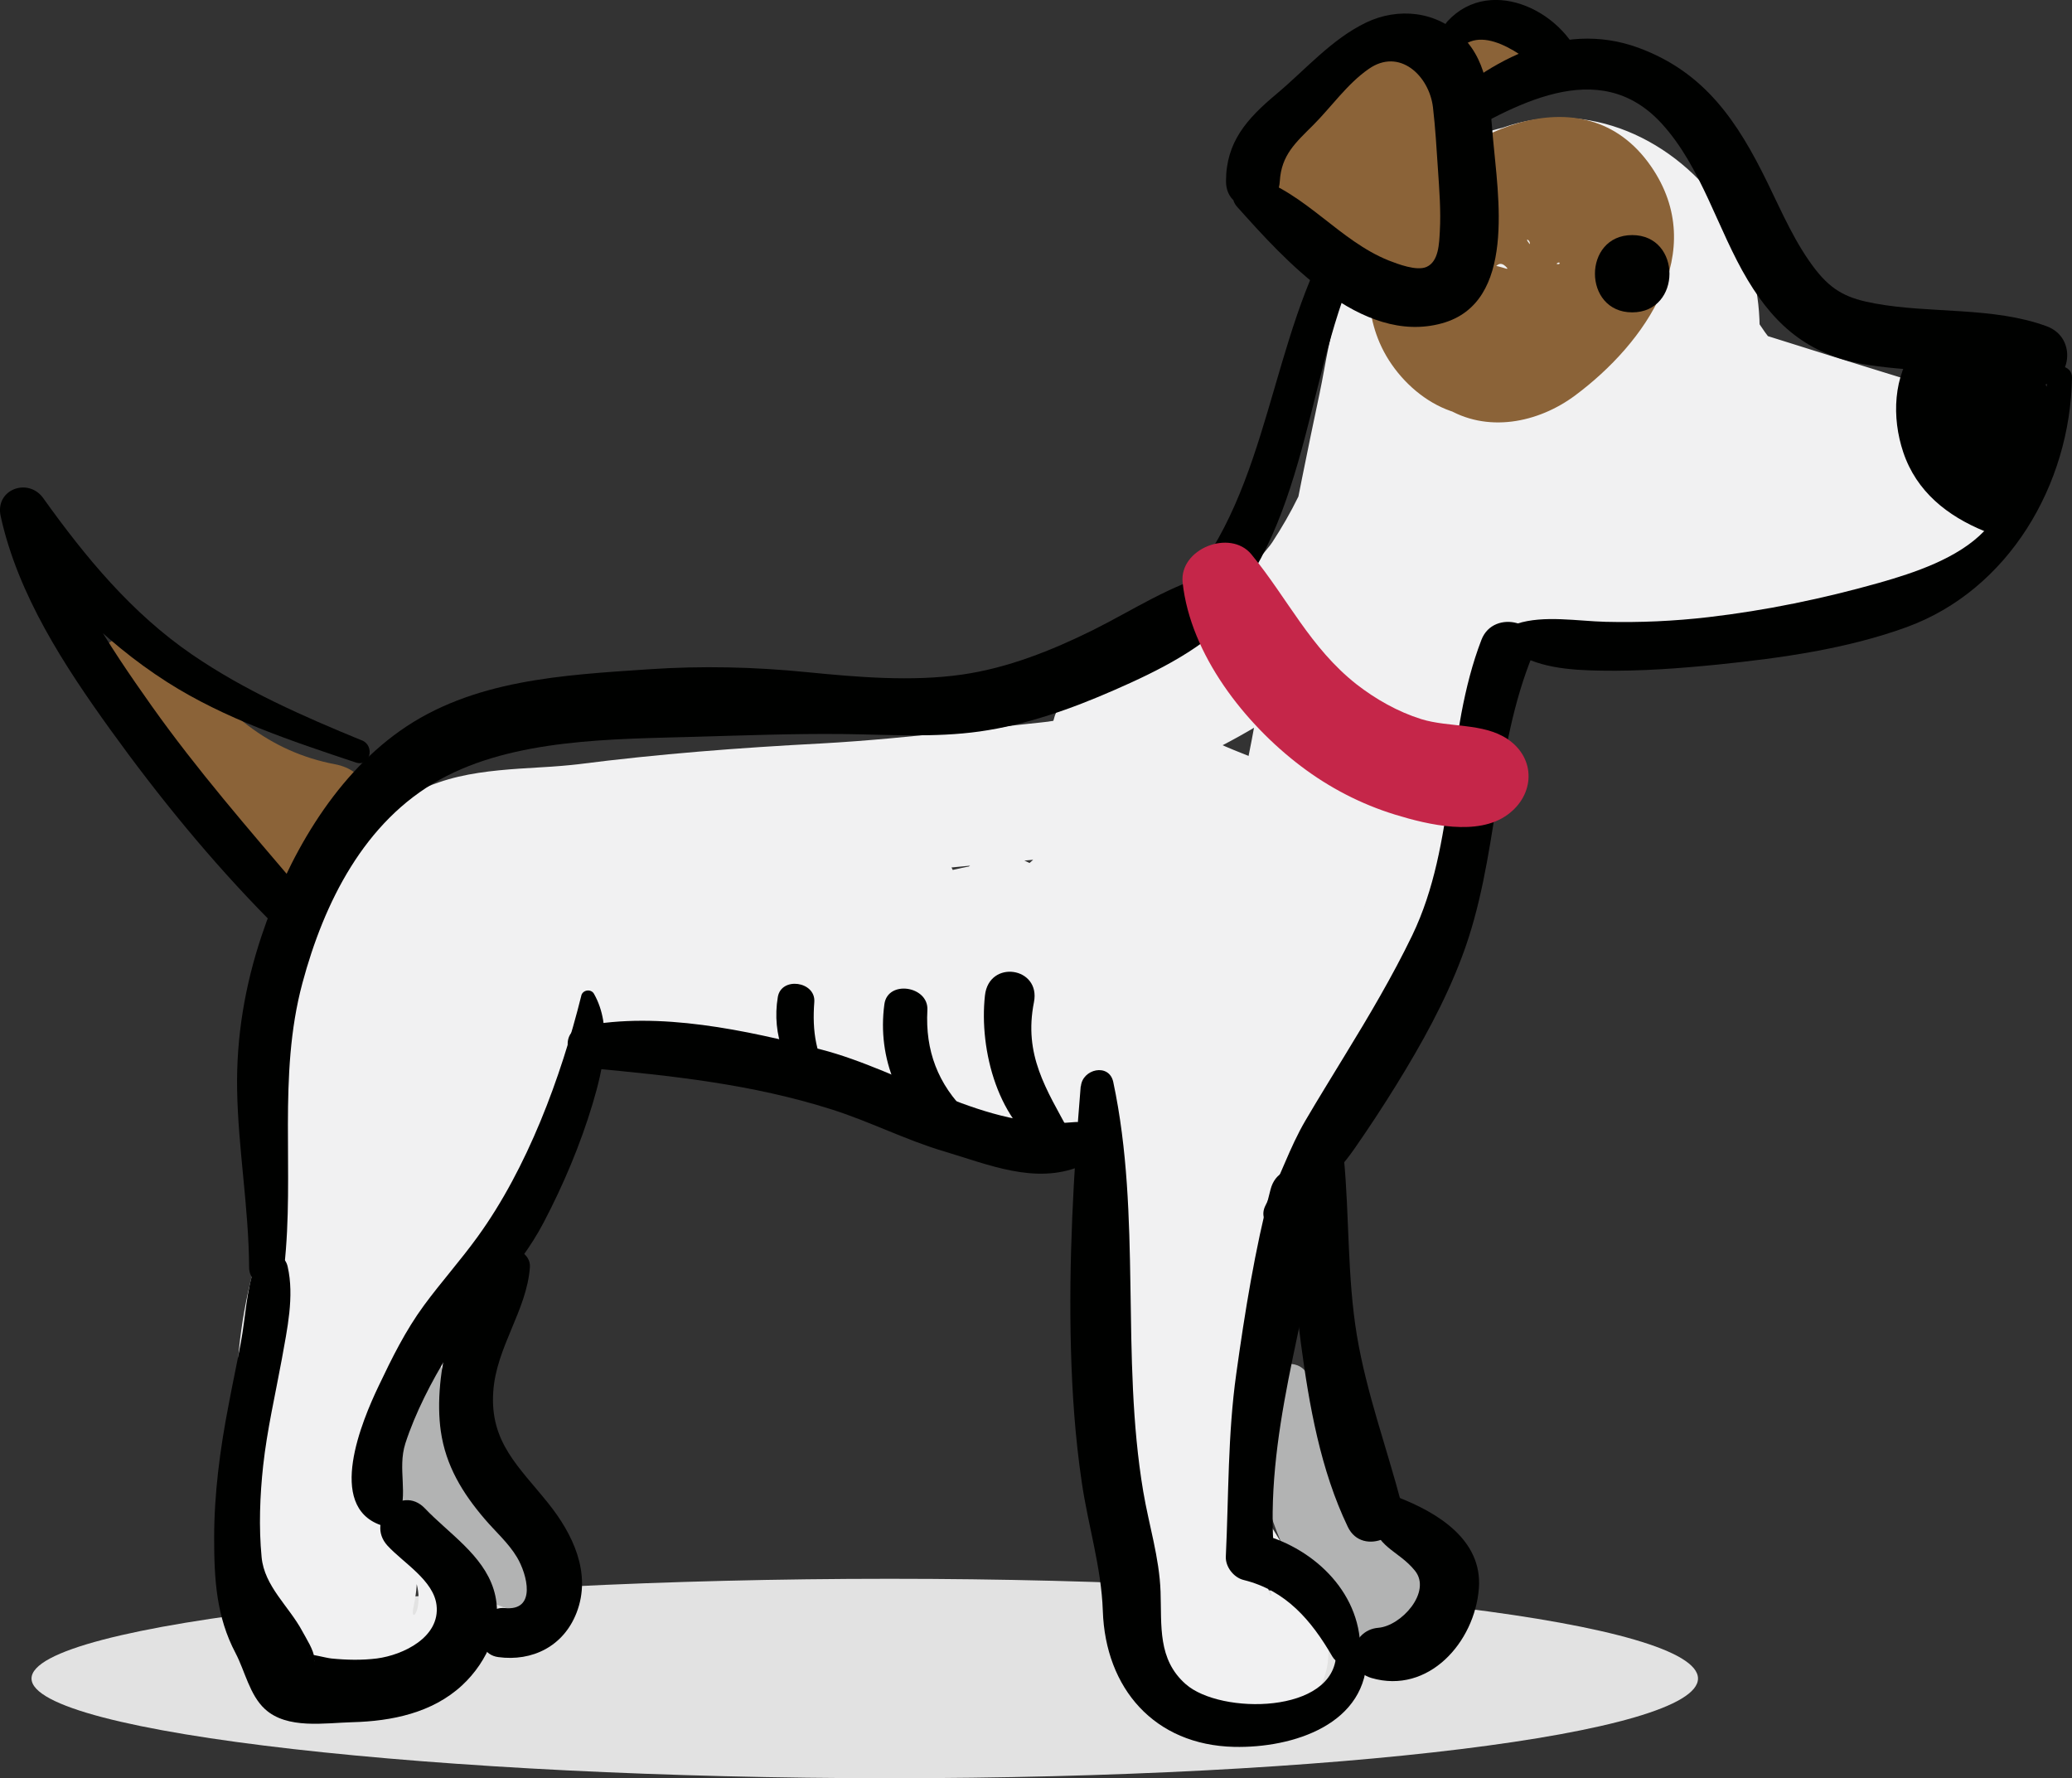 <svg xmlns="http://www.w3.org/2000/svg" id="Camada_2" data-name="Camada 2" viewBox="0 0 120.94 103.78"><rect x="0" y="0" width="120.94" height="103.78" fill="#333333" stroke="none"/><defs><style>      .cls-1 {        fill: #e2e2e2;      }      .cls-2 {        fill: #f1f1f2;      }      .cls-3 {        fill: #000100;      }      .cls-4 {        fill: #8b6338;      }      .cls-5 {        fill: #b2b3b3;      }      .cls-6 {        fill: #c52649;      }    </style></defs><g id="Calculadora"><g><path class="cls-4" d="M87.47,5.92c3.11,0,3.12-4.84,0-4.84s-3.12,4.84,0,4.84h0Z"></path><path class="cls-2" d="M65.38,46.2c5.89-2.4,11.47-5.08,15.33-10.34,3.41-4.64,4.33-10.58,5.18-16.13.77-5.04-5.68-6.82-7.6-2.1-.68,1.66-.9,3.6-1.27,5.34-.7,3.28-1.35,6.57-2,9.86-.63,3.2-1.26,6.4-1.82,9.61-.32,1.83-.84,3.82-.88,5.68-.08,4.22,5.83,5.75,7.9,2.14,3.51-6.12,5.54-12.81,7.22-19.61-2.68-.36-5.36-.73-8.05-1.09.2,2.96.21,5.97-.42,8.87-.64,2.94-1.82,5.7-3.09,8.41,2.43.66,4.86,1.32,7.3,1.98-.05-1.81.29-3.7.57-5.5-2.4-.66-4.81-1.33-7.21-1.99-1,7.19-3.7,13.92-7.93,19.81-1,1.4-.53,3.61.61,4.75,1.28,1.28,3.2,1.41,4.75.61,3.23-1.66,5.43-4.49,6.62-7.87-2.51-.69-5.03-1.39-7.54-2.08-.52,1.91-1.06,3.81-1.6,5.72-.58,2.05.71,4.29,2.76,4.86,2.2.6,4.12-.75,4.86-2.76,3.87-10.53,7.75-21.06,11.56-31.62l-5.12,2.91c9.39,3.64,20.62,2.76,29.19-2.57,4.13-2.56,1.37-8.52-3.21-7.62-2.26.45-4.33-.14-6.25-1.34-.7,2.58-1.4,5.15-2.09,7.73,2.75-.32,5.51-.63,8.26-.95,2.11-.24,3.92-1.43,4.19-3.7.25-2.12-.98-4.04-3.05-4.68-4.13-1.27-8.26-2.56-12.38-3.87-2.21-.7-4.71.64-5.55,2.72-.79,1.97-.25,4.91,1.92,5.87,2.75,1.21,5.48,2.46,8.27,3.57.43-3.18.86-6.36,1.29-9.54-.36.04-.72.05-1.08.02.41,0,.31-.07-.28-.19.35.25-.63-.51-.66-.54-1.08-.94-1.74-2.23-2.46-3.51-1.59-2.83-3.25-5.82-5.87-7.84-6.49-5.02-16.36-.08-14.88,8.35.87,4.96,9.4,3.88,8.88-1.2-.11-1.02.04.02-.29.07,0,0,.6-.5.25-.24.14-.1.64-.2.31-.14-.45.09.69.06-.05-.11.4.09.6.33.92.72,1.68,2.07,2.03,5.54,2.53,8.28.62,3.46,6.26,4.25,7.75,1.01,2-4.33,2.27-9.51-.5-13.62-2.83-4.2-8.01-6.66-12.98-4.88-4.38,1.57-7.5,5.95-7.29,10.66.07,1.47.39,3.14,1.47,4.21.93.93,2.33,1.48,3.46,2.15,2.14,1.27,4.24,2.6,6.44,3.77,4.21,2.26,8.75-3.22,5.19-6.73-1.81-1.78-3.48-3.45-6.16-3.67-2.46-.2-4.79.84-6.29,2.81-1.64,2.15-1.95,5.58.09,7.63,1.01,1.01,2.6,1.36,3.92,1.83s2.71.98,4.06,1.47c.38-2.82.76-5.65,1.15-8.47-1.18-.12-2.38-.21-3.56-.38-2.34-.34-4.71.58-5.39,3.06-.64,2.31.78,4.73,3.06,5.39,3.24.94,6.48,1.88,9.71,2.85,2.52.75,5.3-.91,5.99-3.4.65-2.37-.8-5.51-3.4-5.99-3.33-.62-6.65-1.26-9.97-1.9-.39,2.87-.78,5.74-1.16,8.6,1.58.08,3.15.25,4.72.4,2.11.19,4-1.79,4.24-3.74.26-2.21-1.01-4.01-3.09-4.73-2.04-.71-4.08-1.42-6.12-2.12.99.99,1.99,1.99,2.98,2.98.97,2.37-1.59,1.55-2.19,2-.03.02,1.02,1.1,1.35,1.44,1.73-2.24,3.46-4.49,5.19-6.73-3.04-1.7-5.98-3.58-9.04-5.24.65.85,1.31,1.7,1.96,2.55-.19-.7-.08-1.41.59-2.13.56-.61,1.53-1.01,2.53-.52,2.16,1.04,2.67,4.1,1.72,6.16,2.63.71,5.27,1.43,7.9,2.14-.3-5.67-1.82-12.57-7.31-15.51-6.07-3.25-13.58,1.24-13.73,8.05h9.04c-.05-1.03-.03-.14-.09.14-.08.16-.21.27-.38.32.46-.25.56-.32.29-.22-.27.09-.16.06.35-.09-.15.06-.29.06-.42,0,.06-.04.29.07.37.12.27.17.28.17.02,0,.25.23.48.47.71.72.49.56.08.05.54.73.71,1.04,1.33,2.13,1.94,3.23,2.74,4.96,6.73,10.01,13.03,9.68,2.4-.13,4.47-1.75,4.77-4.21.31-2.6-1.18-4.36-3.48-5.33-2.38-1-4.81-1.88-7.23-2.8-.83,3.02-1.67,6.04-2.5,9.06,4.19,1.08,8.44,1.9,12.61,3.02v-8.22c-2.74.39-5.49.78-8.23,1.17-3.69.52-3.8,5.93-.99,7.58,3.89,2.28,8.25,2.88,12.66,2.22-1.07-2.54-2.14-5.08-3.21-7.62-7.08,3.96-15.18,4.65-22.77,1.75-2.21-.84-4.42.96-5.12,2.91-3.76,10.56-7.45,21.15-11.15,31.73,2.54.7,5.07,1.4,7.61,2.1.51-1.91,1-3.83,1.53-5.74,1.35-4.91-5.88-6.77-7.54-2.08-.53,1.51-1.65,2.47-3.04,3.18,1.79,1.79,3.58,3.58,5.37,5.37,4.88-6.76,7.61-14.52,8.5-22.78.22-2.01-1.87-3.74-3.74-3.74-2.22,0-3.5,1.73-3.74,3.74-.21,1.8-.38,3.72-.91,5.45-1.08,3.54,4.05,6.95,6.54,3.81,5.1-6.42,6.84-15.11,5.41-23.12-.68-3.83-7.36-3.99-7.9,0-.86,6.3-3.45,12.08-6.64,17.51,2.63.71,5.27,1.43,7.9,2.14.02-.81-.2,1.14-.09.59.07-.34.1-.68.16-1.02.18-1.09.37-2.19.55-3.28.56-3.25,1.09-6.5,1.64-9.75s1.11-6.47,1.72-9.7c.32-1.7.49-3.6,1.11-5.23-2.58-.35-5.16-.7-7.74-1.05-.3,2.41-.77,5.15-1.47,7.66-.16.58-.34,1.16-.55,1.73-.1.27-.2.54-.3.81-.23.58.39-.79-.07.15s-.96,1.8-1.52,2.66c-.04.07-.45.61-.17.25.31-.41-.25.29-.31.36-.37.41-.74.82-1.14,1.2-1,.97-1.34,1.21-2.17,1.79-2.46,1.73-4.98,3.37-7.58,4.9-3.08,1.81-1.01,7.44,2.53,5.99h0Z"></path><path class="cls-4" d="M82.7,17.17c-1.48,2.24-.53,5.24,1.65,6.61,2.42,1.52,5.43.91,7.6-.71,4.08-3.04,7.85-8.39,4.42-13.36-3.95-5.72-11.67-1.9-14.86,2.57-1.63,2.28-2.1,5.13-.98,7.73,1.21,2.8,4.49,5.2,7.62,3.92,1.76-.72,3.11-2.06,3.11-4.09,0-1.82-1.31-3.66-3.11-4.09-.08-.02-.79-.25-.82-.22.59-.62,1.17,1.18,1.32,1.29.35.26-.29.49.48-.09.34-.26,1.4-.92,1.64-1.24.31-.43.42.14-.07-.17-.78-.5-.82-.26-1.49-1.17-.27-.37.29-.03,0,.22-.04.03.05-.31,0-.22-.34.6-.79,1.06-1.27,1.56-.45.45-.96.78-1.41,1.19l-.43.26c1.16.05,1.46-.02.9-.2-.56-.21.13.15.16.22-.85-1.89-3.48-1.45-4.44,0h0Z"></path><path class="cls-1" d="M1.84,97.96c0-3.21,24.03-5.82,50.09-5.82s47.18,2.6,47.18,5.82-21.12,5.82-47.18,5.82S1.84,101.18,1.84,97.96Z"></path><path class="cls-4" d="M18.08,48.99c-1.15-1.74-1.98-3.61-3.19-5.32-1.31-1.85-2.69-3.64-4.03-5.46-2.23-3.03-7.19-.37-5.17,3.02,2.62,4.39,7.33,7.88,12.24,9.21,3.81,1.04,5.4-5.13,1.61-5.84-3.78-.71-6.76-3.12-8.68-6.4-1.72,1.01-3.45,2.02-5.17,3.02,1.66,2.18,3.44,4.2,5.26,6.25,1.57,1.77,3.25,3.84,5.8,3.84,1.12,0,1.99-1.33,1.34-2.33h0Z"></path><path class="cls-2" d="M21.53,63.53c-.86.75-1.51,1.75-2.16,2.68-.22.31-.43.63-.64.95-.13.21-.67,1.02-.05.14-.82,1.17-1.26,2.29-1.7,3.62-1.12,3.41-2.08,6.88-2.77,10.4-.6,3.06-1.3,6.53-.45,9.62.14.49.34.98.59,1.42s.91.86.96,1.29c-.05-.42-.43-.89-.46-1.42-.02.53.01.32.11-.61-.08.48-.14.96-.19,1.44.09,3.7,3.09,5.32,6.42,5.38,2.06.03,3.99-1.48,4.53-3.45.59-2.16-.47-4.05-2.16-5.3.17.06.3.17.4.32.18.44.19.4.03-.13-.17.71.02-.39.02-.64,0-1.2.11-2.4.11-3.6,0-4.96-7.78-6.28-8.85-1.2l-.44,2.08h8.74c-1.13-4.56-.77-8.67.92-13.05-2.88-.8-5.77-1.59-8.65-2.39-.43,3.17-1,6.32-1.43,9.5,2.94.4,5.88.8,8.81,1.19.03-.79.05-1.58.09-2.37.02-.33.04-.66.07-.99.07-.83-.24.93.06-.44.06-.29.53-1.54.29-1.05l.23-.39c-.19.2-.18.19.03-.04.28-.33.62-.6.95-.87-2.45-1.43-4.9-2.85-7.35-4.28-.46,1.27-.24,2.74-.08,4.04.08.65.17,1.31.23,1.97.02.27,0,.58.05.84.18.77.23-.78.05-.27-.79,2.19.89,4.72,3.01,5.3,2.42.66,4.48-.82,5.3-3.01.11-.29.22-.58.34-.86.08-.2.16-.39.24-.59.04-.11.09-.22.13-.33.19-.49-.38.82-.13.3.59-1.22,1.12-2.47,1.7-3.7.83-1.76,1.41-3.56,2.02-5.4.45-1.35,1.04-2.51,1.88-4.03.73-1.31,1.5-2.59,2.37-3.82.18-.25.36-.5.55-.75-.37.5-.18.21.08-.08.28-.32.82-.7,1.01-1.06.06-.11-.83.51-.21.19-.07.04-1.38.54-1.39.37,0-.1,1.83.15.97.02-.7-.11.25.06.42.09.31.07.62.13.93.2.76.17,1.51.37,2.26.58,3.28.91,6.56,1.82,9.85,2.69,3.08.82,6.17,1.71,9.37,1.1.95-.18,1.84-.55,2.75-.88.33-.12,1.01-.2,1.27-.41.37-.3.08.13-.11,0-.03-.02-.45-.16-.5-.16.04,0-.52-.34-.17-.13.07.04.19.27.26.28-.23-.03-.56-.6-.05.08.41.56-.12-.56.08.16.11.4.26.79.37,1.2.22.84.38,1.7.52,2.56-.1-.66.05.41.07.6.06.53.1,1.06.15,1.59.15,1.96.22,3.93.26,5.89.09,4.64.09,9.24.99,13.82.95,4.84,3.52,10.7,9.29,10.67,3.2-.02,4.59-3.27,3.39-5.91-.85-1.86-1.82-3.66-2.9-5.4-.11-.18-.42-1-.09-.09-.13-.35-.25-.72-.32-1.09.14.72.04-.11.04-.39,0-.44.03-.89.06-1.33.06-.78.16-1.55.25-2.32.02-.15.16-1.15.02-.18.11-.82.23-1.64.35-2.46.28-1.92.57-3.83.87-5.75,1.26-7.94,2.63-15.9,4.54-23.71.35-1.43.07-3.32-1.14-4.31-1.65-1.35-3.28-2.27-5.25-3.08-1.4-.57-2.72-1.01-3.98-1.87-1.67-1.15-3-1.21-4.9-.91-.81.13-1.63.25-2.44.37-.23.03-1.64.22-.73.11-.48.06-.96.11-1.44.16-1.33.15-2.67.29-4,.44-2.71.29-5.4.56-8.12.71-4.78.25-9.49.61-14.24,1.22-.18.02-.6.06.19-.02-.37.04-.74.08-1.12.11-.81.07-1.63.1-2.45.16-1.58.11-3.2.28-4.7.8-4.02,1.39-7.1,4.15-8.45,8.22-.6,1.8-.73,3.76-.93,5.64-.18,1.67-.83,3.79-.94,5.86-.09,1.65.3,3.28,1.14,4.71.23.39.47.79.72,1.15.53.77-.13-.63-.02.02.16.94.08.02.11,1,.17,5.37,7.3,6.05,9.06,1.23,2.34-6.4,2.64-13.96,6.15-19.59-2.8-1.18-5.61-2.36-8.41-3.54-.07.23-.17.46-.24.69-.27.93.47-.96,0,.04-.33.68-.63,1.38-.97,2.06-.76,1.56-1.56,3.1-2.34,4.65-1.52,3-3.19,6.05-4.19,9.27-.63,2.04.58,4.34,2.51,5.11,2.12.85,4.12.03,5.41-1.77,4.15-5.76,9.73-10.39,14.85-15.25-2.31-1.35-4.63-2.69-6.94-4.04.36-1.08-.34.39-.32.37-.15.19-.88,1.05-1.23,1.49-1.04,1.29-1.96,2.48-2.51,4.06-1.33,3.82,4.06,6.78,6.73,3.92.13-.14-.92.61-.14.14.65-.39-.81.22.06-.02s1.72-.53,2.6-.75c2.18-.54,4.39-.96,6.59-1.4,2.05-.41,4.11-.81,6.12-1.37,1.66-.46,3.73-1.01,4.87-2.4-2.01-1.55-4.02-3.1-6.04-4.66-.01.03.53-.57.62-.62-.65.35.7-.14-.13.07-.39.1-.79.21-1.19.32-.19.05-.4.08-.59.12.68-.14-.03.02-.2.03-2.18.19-4.38.18-6.57.25-3.55.1-9.17-.19-11.25,3.38-1.94,3.32,2.67,7.04,5.4,4.16.38-.41-.52.24-.21.12.15-.06.28-.2.45-.25-.99.31.32-.04.56-.09.23-.05.46-.09.69-.13.39-.07-.54.04.14,0,.56-.04,1.13-.08,1.69-.1,2.66-.09,5.32.07,7.97.21,4.39.23,10.16,1.2,14.19-1.02-1.83-1.41-3.66-2.81-5.48-4.22-.29,1.16-.51,2.33-.74,3.5-.67,3.33,3.55,6.57,6.17,3.59,1.83-2.09,4.09-3.72,5.97-5.76-1.95-1.14-3.91-2.27-5.86-3.41-.48,3.48-1.6,6.71-2.85,9.97-1.42,3.67,4.77,6.32,6.41,2.7.94-2.07,1.89-4.14,2.79-6.22-2.12-.9-4.25-1.79-6.37-2.69l-1.38,6.28c-.94,4.3,5,5.84,6.52,1.8-.2.53.27-.53.27-.53.17-.32.36-.64.55-.95.4-.66.85-1.3,1.32-1.91.96-1.26,2.02-2.47,3.19-3.54l-5.61-3.26c-.47,3.47-2.47,6.52-2.99,9.97,2.29.31,4.59.62,6.88.93l.45-4.09c-2.23.6-4.45,1.21-6.68,1.81.15.35.29.85.46,1.09.08.29.1.25.06-.12,1.78-1.77,2.12-2.49,1.01-2.16.45.2-.2,0-.55,0-.45,0-.91,0-1.36-.03-1.79-.1-3.52-.58-5.2-1.19-.86-.31.08.06.33.12-.34-.08-.91-.38-1.33-.53-.45-.16-.91-.3-1.37-.44-1.33-.42-2.66-.84-3.99-1.24-3.24-.99-6.49-1.95-9.76-2.78-2.56-.65-5.23-1.42-7.88-1.03-2.12.31-3.28,3-2.77,4.87.63,2.28,2.75,3.07,4.87,2.77-1.51.22-.82.15-.41.13.97-.05-.79-.18-.06-.02.62.14,1.24.23,1.86.37,1.75.39,3.49.86,5.23,1.34,3.45.96,6.88,1.99,10.3,3.08.54.17,1.07.36,1.62.52.22.06.43.16.65.21,1.32.18,1.4.19.25.04.13.04.27.08.41.11,2.18.61,4.56.77,6.8.97,2.45.22,5.49.18,7.32-1.73,2.36-2.45.93-5.37-.3-7.95-.67-1.41-2.61-2.04-4.05-1.65-1.59.44-2.52,1.87-2.63,3.45-.1,1.36-.19,2.73-.29,4.09-.13,1.89,1.7,3.5,3.5,3.5,2.07,0,3.29-1.61,3.5-3.5-.07.61.15-.62.15-.61.11-.45.24-.9.37-1.34.26-.89.56-1.76.84-2.64.58-1.8,1.1-3.54,1.34-5.42.39-3.09-3.82-4.15-5.73-2.37-2.9,2.7-5.58,6.2-7.1,9.87,2.17.6,4.35,1.2,6.52,1.8.53-2.07,1.05-4.15,1.58-6.22.93-3.68-4.63-6.38-6.37-2.69-.97,2.06-1.89,4.13-2.83,6.2,2.14.9,4.27,1.8,6.41,2.7,1.26-3.27,2.37-6.49,2.85-9.97.22-1.57-.15-3.1-1.61-3.96-1.3-.76-3.2-.59-4.25.55-1.88,2.05-4.3,3.49-6.23,5.5,2.06,1.2,4.11,2.39,6.17,3.59.29-1.16.59-2.31.82-3.48.61-3.06-2.53-5.99-5.48-4.22-.7.42.72-.09-.21.09-.42.08-.82.19-1.25.26.98-.16-.73.05-1.01.06-.59.03-1.17.04-1.76.05-2.76.02-5.52-.12-8.28-.2-2.52-.07-5.07-.14-7.58.14-2.3.26-4.82.67-6.49,2.44l5.4,4.16c-.13.2-.86.94-.43.54.23-.21-.59.19-.23.11.16-.03.3-.1.46-.13.21-.04,1.35-.25.59-.15.48-.07.97-.1,1.45-.14,2.19-.16,4.38-.15,6.57-.19,3.91-.08,9.06.39,11.6-3.19,1.1-1.54.42-3.9-.99-4.96-1.57-1.17-3.6-1.03-5.05.3.52-.48.73-.47.08-.16.23-.11.66-.22-.09.02-.86.27-1.73.51-2.61.71-2.19.51-4.41.9-6.62,1.32-3.41.64-8.56.98-11.12,3.65,2.24,1.31,4.48,2.61,6.73,3.92l-.18.44c.21-.31.24-.38.08-.18-.28.25.26-.32.31-.38.48-.57,1-1.11,1.49-1.67,1.11-1.27,2.01-2.47,2.61-4.05.64-1.7-.43-3.82-1.91-4.69-1.66-.97-3.64-.57-5.03.65-5.93,5.2-11.66,10.46-16.47,16.74l7.92,3.34c.09-.27.2-.54.3-.81-.39,1.06.03-.06.11-.22.35-.73.7-1.46,1.07-2.18.81-1.57,1.66-3.13,2.5-4.68,1.53-2.81,3.22-5.63,4.26-8.67.74-2.14-.67-4.62-2.66-5.43-2.19-.88-4.45-.07-5.74,1.88-4.34,6.55-4.52,14.55-7.1,21.78,3.02.41,6.04.82,9.06,1.23-.06-1.57-.26-3.08-.86-4.53-.25-.6-.71-2-1.3-2.39.16.11.16.36.16.83,0-.27-.02-.51,0-.78-.03.28-.14.68.1-.34.37-1.55.55-3.15.72-4.73.15-1.4.19-2.13.41-3.08.07-.31.15-.62.25-.92,0,0,.29-.69.12-.33.16-.33.37-.61.73-.86.72-.51,1.25-.76,2.11-.99.29-.08.57-.13.86-.19-.77.15-.06,0,.1,0,.62-.04,1.24-.09,1.87-.13,1.42-.1,2.83-.29,4.25-.49.75-.11.45-.06-.15.02.42-.05.84-.11,1.25-.16,2.1-.26,4.19-.52,6.29-.86,4.4-.71,8.05-1.27,12.25-1.7,3.67-.37,7.36-.65,11.02-1.07l-2.91-1.21c1.43,1.32,3.01,2.32,4.77,3.14,1.38.65,2.89,1.22,4.01,2.26-.38-1.44-.76-2.87-1.14-4.31-1.15,3.71-1.66,7.63-2.21,11.46-.68,4.73-1.27,9.48-1.79,14.23-.42,3.82-1,7.73-1.03,11.58,0,.53.01,1.06.06,1.59.02.21.27,1.98.12.93.16,1.18.43,2.12.91,3.2.78,1.73,1.77,3.35,2.48,5.12,1.26-1.66,2.52-3.31,3.78-4.97.12,0,.55.21.19.03-.44-.22.14.14.17.09.18-.32.28,1.13-.02-.02,0,0-.4-.5-.17-.17-.26-.36-.55-1.12-.76-1.82-.65-2.19-.85-4.46-.92-6.74-.12-3.85-.06-7.7-.28-11.55-.23-4.05-.56-8.31-2.26-12.05-.81-1.78-2.1-3.29-3.85-4.2-2.47-1.27-4.96-.88-7.5-.07-.46.15-.92.3-1.39.4-.15.03-.74.21-.83.04h-.07c-.36-.04-.1,0,.76.1-.05-.04-.24-.04-.3-.05-.26-.07-.54-.11-.8-.17-1.38-.31-2.76-.67-4.13-1.03-3.48-.92-6.93-1.93-10.49-2.53-2.7-.45-6.43-1.35-8.95.22-2.37,1.46-3.75,4.26-5.01,6.64-.88,1.67-1.75,3.34-2.58,5.03-.62,1.26-2.26,3.21-3.12,4.89-.89,1.73-1.57,3.62-2.33,5.42.46-1.09-.2.42-.36.8-.3.69-.59,1.37-.87,2.07,2.77.76,5.54,1.53,8.32,2.29.48-1.22.27-2.75.15-4.02-.06-.65-.14-1.31-.18-1.97-.02-.27.01-.57-.03-.84-.13-.8-.24.83-.03.29.7-1.79-.47-4.06-2.02-4.97-1.83-1.07-3.77-.53-5.33.69-3.92,3.06-4.32,7.77-4.48,12.37-.08,2.21,1.77,4.15,3.89,4.41,1.97.23,4.62-.98,4.92-3.21.43-3.17,1-6.32,1.43-9.5.33-2.4-.58-4.82-3.13-5.52s-4.64.86-5.52,3.13c-2.19,5.68-2.63,11.97-1.01,17.85,1.12,4.08,7.91,4.55,8.74,0,.13-.7.26-1.4.38-2.09-2.95-.4-5.9-.8-8.85-1.2.11,4.16-.93,8.33,2.76,11.43,1.11-2.67,2.21-5.34,3.32-8.02-1.2-.09.57.12.84.31l1.7,1.7c1.6,2.38.13,4.16.48,2.68.12-.5.2-1.2.18-1.77-.05-1.35-.49-2.62-1.25-3.72-.28-.41-1.68-2.54-.51-.58-.33-.54.46,1.16.26.66-.07-.17-.1-.36-.13-.53-.09-.52.05,1.29.07.51.03-1.16.02-2.3.12-3.46.02-.28.17-1.35,0-.15.04-.3.09-.61.13-.91.12-.76.25-1.52.4-2.28.57-2.95,1.29-5.87,2.17-8.74.28-.9.42-1.7.49-2.65.03-.5.1-.8,0-.12.04-.28.08-.57.13-.85.08-.47.16-.94.27-1.41.08-.32.51-1.45,0-.3,1.43-3.3-2.17-6.44-5.06-3.91h0Z"></path><path class="cls-5" d="M23.71,79.3c-.34.49-.86.7-1.14,1.27-.3.62-.46,1.38-.47,2.06-.01,1.58.55,3.21,1.18,4.63,1.2,2.71,3.25,5.55,6.14,6.55,2.15.75,3.86-2.3,2.22-3.81-1.65-1.51-3.4-2.54-4.23-4.75-.37-.98-.45-1.98-.64-3-.09-.47-.18-1-.36-1.44s-.65-.85-.76-1.26c-.25-.93-1.43-.97-1.92-.25h0Z"></path><path class="cls-5" d="M73.84,80.63c-1.57,5.75,1.61,13.98,7.45,15.97,3.22,1.1,5.54-4.18,2.35-5.57-2.42-1.06-3.78-2.38-4.72-4.86-.81-2.13-1.25-4.37-2.73-6.15-.69-.83-2.08-.33-2.34.62h0Z"></path><path class="cls-3" d="M14.87,73.93c-.49,1.38-.54,2.97-.81,4.41-.23,1.24-.5,2.48-.73,3.72-.49,2.54-.83,5.11-.83,7.7,0,2.39.12,4.58,1.25,6.72.55,1.05.82,2.44,1.71,3.26,1.3,1.2,3.51.81,5.11.77,2.29-.06,4.66-.54,6.4-2.15,1.5-1.39,2.48-3.57,1.84-5.61-.63-2.01-2.63-3.27-4.01-4.72s-3.52.72-2.18,2.18c.92,1,2.69,2.02,2.86,3.47.22,1.87-1.95,2.91-3.48,3.11-.87.11-1.79.09-2.67,0-.34-.04-1.15-.26-1.29-.23.38-.08.34.76.31.23-.03-.49-.48-1.17-.71-1.6-.77-1.44-2.21-2.61-2.37-4.31-.17-1.75-.1-3.59.09-5.34.23-2.09.71-4.15,1.09-6.22.31-1.75.74-3.65.34-5.4-.23-1.03-1.62-.87-1.93,0h0Z"></path><path class="cls-3" d="M33.93,58.11c-1.19,4.78-3.15,10.07-6.06,14.08-.99,1.37-2.12,2.63-3.12,3.99-1.08,1.47-1.87,3.07-2.65,4.71-.98,2.05-3.06,7.01.13,8.12.34.12.86-.07,1.01-.41.63-1.39-.06-2.85.42-4.36.57-1.76,1.53-3.63,2.51-5.21,1.67-2.69,4.08-4.85,5.56-7.68,1.15-2.19,2.15-4.56,2.86-6.93.61-2.04,1.17-4.49.08-6.42-.17-.3-.65-.24-.74.1h0Z"></path><path class="cls-3" d="M29.36,73.04c-2.89,1.95-4.1,7.22-3.63,10.49.29,2.01,1.26,3.6,2.56,5.12.63.74,1.39,1.4,1.89,2.24.58.97,1.17,3.14-.71,2.96-1.61-.15-2.01,2.64-.39,2.86,1.99.27,3.81-.63,4.57-2.58.9-2.31-.22-4.62-1.66-6.41-1.69-2.11-3.4-3.54-3.2-6.49.17-2.61,1.96-4.75,2.14-7.28.06-.78-.94-1.34-1.58-.91h0Z"></path><path class="cls-3" d="M80.07,88.48c.16,1.84,1.53,1.96,2.52,3.19s-.79,3.22-2.14,3.33c-1.62.13-2.08,2.43-.4,2.93,3.33.97,6.03-2.09,6.27-5.23.22-2.84-2.43-4.44-4.78-5.34-.67-.26-1.54.41-1.48,1.12h0Z"></path><path class="cls-3" d="M34.37,62.33c4.84.45,9.52.94,14.18,2.42,2.24.71,4.33,1.79,6.57,2.45,2.56.76,5.28,1.94,7.92.87,1.24-.5,1.26-2.74-.35-2.58-5.18.5-9.9-2.99-14.8-4.25-4.33-1.11-9.41-2.23-13.86-1.35-1.47.29-.97,2.32.33,2.44h0Z"></path><path class="cls-3" d="M21.12,43.21c-3.44-1.41-6.83-2.9-9.91-5.01-3.52-2.41-6.22-5.68-8.68-9.12-.88-1.24-2.84-.52-2.49,1.05,1.01,4.59,3.71,8.72,6.42,12.48,2.79,3.87,5.84,7.61,9.19,11.01,1.15,1.18,2.82-.56,1.79-1.79-2.95-3.47-5.94-6.9-8.58-10.62-2.53-3.57-5.16-7.5-6.19-11.81l-2.49,1.05c2.67,3.62,5.77,6.93,9.58,9.36,3.37,2.15,7.23,3.43,11.01,4.69.84.28,1.13-.97.36-1.29h0Z"></path><path class="cls-3" d="M63.08,63.39c-.42,5.09-.71,10.24-.57,15.35.07,2.6.25,5.19.63,7.76.37,2.54,1.14,4.94,1.23,7.51.15,4.53,3.01,7.83,7.66,7.94,3.42.08,7.85-1.31,7.75-5.43-.03-1.15-1.76-1.15-1.79,0-.08,3.52-6.75,3.56-8.78,1.77-1.65-1.45-1.4-3.41-1.47-5.4s-.68-3.88-1.01-5.84c-1.33-7.89-.08-16.06-1.75-23.9-.24-1.13-1.81-.77-1.89.26h0Z"></path><path class="cls-3" d="M76.2,67.28c-1.11,3.54-.75,7.47-.27,11.1.48,3.63,1.15,7.42,2.74,10.73.86,1.79,3.63.52,3.14-1.32-.87-3.31-2.04-6.46-2.61-9.85-.57-3.45-.43-6.9-.76-10.36-.12-1.25-1.84-1.59-2.24-.3h0Z"></path><path class="cls-3" d="M79.4,96.24c-.01-3.42-2.87-6.03-6.06-6.77l1.04,1.37c-.62-6.99,1.88-13.73,2.82-20.58.27-1.94-2.51-2.87-3.04-.84-.91,3.5-1.5,7.16-2,10.75-.5,3.56-.44,7.09-.61,10.67-.03.6.46,1.23,1.04,1.37,2.47.61,3.95,2.35,5.18,4.47.44.75,1.64.43,1.63-.44h0Z"></path><path class="cls-3" d="M75.54,71.31c1.08-1.49,2.45-2.74,3.51-4.26.85-1.22,1.67-2.47,2.45-3.73,1.48-2.4,2.85-4.86,3.84-7.5,2.16-5.73,1.81-12,4.14-17.65.76-1.84-2.29-2.7-3.01-.83-2.14,5.56-1.44,11.85-4.04,17.25-1.16,2.4-2.53,4.71-3.92,6.98-.77,1.27-1.56,2.54-2.31,3.82-.94,1.6-1.48,3.32-2.33,4.95-.58,1.12.94,1.96,1.66.97h0Z"></path><path class="cls-3" d="M95.27,18.23c2.9,0,2.9-4.51,0-4.51s-2.9,4.51,0,4.51h0Z"></path><path class="cls-3" d="M16.59,73.95c.62-5.54-.4-11.13,1.06-16.57,1.26-4.7,3.61-9.44,8.02-11.88,4.33-2.4,10.1-2.36,14.91-2.5,2.86-.08,5.75-.19,8.61-.16,2.65.03,5.36.22,7.99-.15,2.75-.39,5.36-1.32,7.89-2.43,2.49-1.09,5.3-2.46,7.1-4.56.84-.98.06-2.57-1.3-2.23-2.5.64-4.81,2.18-7.11,3.32-2.39,1.18-4.95,2.2-7.61,2.58-2.93.42-6.1.15-9.03-.14-3.09-.31-6.15-.38-9.25-.17-5,.34-10.3.6-14.53,3.6-3.94,2.79-6.58,7.48-8.08,11.98-.97,2.91-1.47,5.88-1.42,8.95.06,3.47.68,6.89.7,10.36,0,1.34,1.89,1.27,2.03,0h0Z"></path><path class="cls-3" d="M77.37,14.39c-3.49,6.77-3.54,15.58-9.32,21.02-1.23,1.15.57,2.86,1.82,1.82,6.44-5.32,6.16-14.68,9.3-21.79.53-1.2-1.17-2.27-1.8-1.05h0Z"></path><path class="cls-3" d="M111.82,20.21c-1.32,1.73-1.41,4.15-.73,6.18.77,2.3,2.57,3.72,4.74,4.61.93.38,2-.27,2.5-1.02,1.14-1.7,2.04-3.62,1.7-5.71-.29-1.78-1.46-3.61-3.4-3.82-1.81-.19-3.44,1.07-3.96,2.78-.6,1.97.26,3.81,1.36,5.42,1.53,2.24,5.21.12,3.66-2.14-.29-.43-.53-1-.86-1.39-.1-.18-.13-.37-.09-.56-.88-.31-1.22-.23-1.05.24-.12.16-.09,1-.22,1.3-.25.58-.63,1.12-.96,1.66l2.5-1.02c-2.67-.98-2.82-3.47-2.94-5.91-.06-1.28-1.54-1.54-2.25-.61h0Z"></path><path class="cls-3" d="M88.17,37.87c1.42,1.12,3.52,1.24,5.27,1.27,2.29.04,4.59-.13,6.87-.36,3.68-.38,7.49-.91,10.98-2.18,5.95-2.17,9.55-8.32,9.65-14.57.01-.75-1.12-.91-1.31-.18-.85,3.3-1.35,6.58-3.82,9.15-1.53,1.59-4.07,2.43-6.15,3.02-3.26.92-6.6,1.61-9.96,2-1.99.23-3.98.32-5.98.27-1.63-.04-3.61-.4-5.18.11-.56.18-.94,1.03-.39,1.46h0Z"></path><path class="cls-6" d="M69.03,34.01c.46,4.2,3.63,8.23,6.91,10.71,1.65,1.25,3.5,2.21,5.48,2.82s4.84,1.27,6.57.01c1.59-1.15,1.69-3.28,0-4.42-1.42-.95-3.41-.66-5.03-1.16-1.37-.43-2.66-1.16-3.79-2.04-2.7-2.13-4.01-5-6.13-7.58-1.24-1.5-4.23-.32-4.01,1.66h0Z"></path><path class="cls-3" d="M84.5,8.34c3.79-2.14,8.79-5.17,12.49-1.13,2.34,2.56,3.26,6.2,5.02,9.13,1.7,2.84,3.77,4.46,7.04,4.96,3.11.48,6.44.28,9.48,1.1,2.2.6,3-2.6.93-3.36-3.13-1.15-6.78-.73-10.03-1.33-1.53-.28-2.45-.69-3.44-1.95-1.19-1.52-1.98-3.37-2.82-5.09-1.74-3.56-3.65-6.45-7.53-7.88-4.6-1.69-9.04.89-12.26,4.05-.78.76.21,2.01,1.15,1.49h0Z"></path><path class="cls-4" d="M75.67,8.76c-.42,1.5-.21,2.7.44,4.09.31.66.7,1.28,1.18,1.83.22.25.45.48.7.7.16.17.19.18.1.03-.13-.24-.04-.14.25.29,1.58,1.82,4.2,2.5,6.41,1.34,1.9-1,2.84-3.01,2.67-5.12-.13-1.61-.49-3.24-.82-4.82-.42-1.99-1.41-3.77-3.55-4.3-3.27-.81-7.12,2.71-8.42,5.48-1.61,3.41,2.28,6.53,5.2,4.01.55-.48,1.07-1.07,1.61-1.5.18-.14.51-.35.72-.48l.38-.23c.67-.33.51-.31-.48.06l-1.89-.51-.26-.2-.97-1.67c.11.38.13.42.07.12l.05.48c.04.56.1,1.12.14,1.69.03.48.07.97.09,1.45.06,1.54.75-1.05.16-.23l1.48-1.48c1.23-.13,1.48-.21.76-.24-.39-.03-.45.02-.15.16-.16,0-1.14-.48-1.04-.43-.84-.44-1.65-.98-2.46-1.48-.88-.53-2.06-.03-2.34.95h0Z"></path><path class="cls-3" d="M72.21,12.07c2.75,3.07,7.23,8.1,11.95,6.8,4.38-1.2,3.27-7.49,2.98-10.83-.18-2.04-.22-4.33-1.76-5.87s-3.78-1.74-5.63-.86c-2.04.98-3.54,2.75-5.25,4.18s-2.94,2.79-2.94,5.09c0,2.04,3.03,2.01,3.14,0,.09-1.54.93-2.26,1.96-3.29s1.98-2.4,3.22-3.26c1.8-1.27,3.54.39,3.76,2.23.14,1.2.21,2.41.29,3.61s.18,2.43.11,3.64c-.04.67-.05,1.75-.78,2.07-.58.25-1.67-.17-2.21-.38-2.88-1.16-4.82-3.91-7.83-4.87-1.05-.33-1.67,1.01-1.01,1.74h0Z"></path><path class="cls-3" d="M92.45,3.99c-.87-3.2-5.38-5.54-7.96-2.75-.63.68.19,1.89,1.03,1.34,1.59-1.04,4.19,1.26,5.31,2.35.69.67,1.87,0,1.61-.94h0Z"></path><path class="cls-3" d="M62.45,66.12c-1.39-2.57-2.71-4.54-2.1-7.63.41-2.06-2.63-2.51-2.86-.39-.35,3.17.76,7.54,3.78,9.19.76.41,1.59-.41,1.17-1.17h0Z"></path><path class="cls-3" d="M56.45,64.94c-1.71-1.66-2.45-3.63-2.32-5.99.08-1.41-2.32-1.78-2.51-.34-.43,3.17.84,6.26,3.45,8.12,1.07.76,2.29-.9,1.38-1.79h0Z"></path><path class="cls-3" d="M48.61,63.11c-1-1.41-1.21-2.95-1.08-4.63.09-1.21-1.93-1.5-2.13-.29-.37,2.21.46,4.29,2.09,5.79.57.52,1.62-.17,1.13-.87h0Z"></path></g></g></svg>